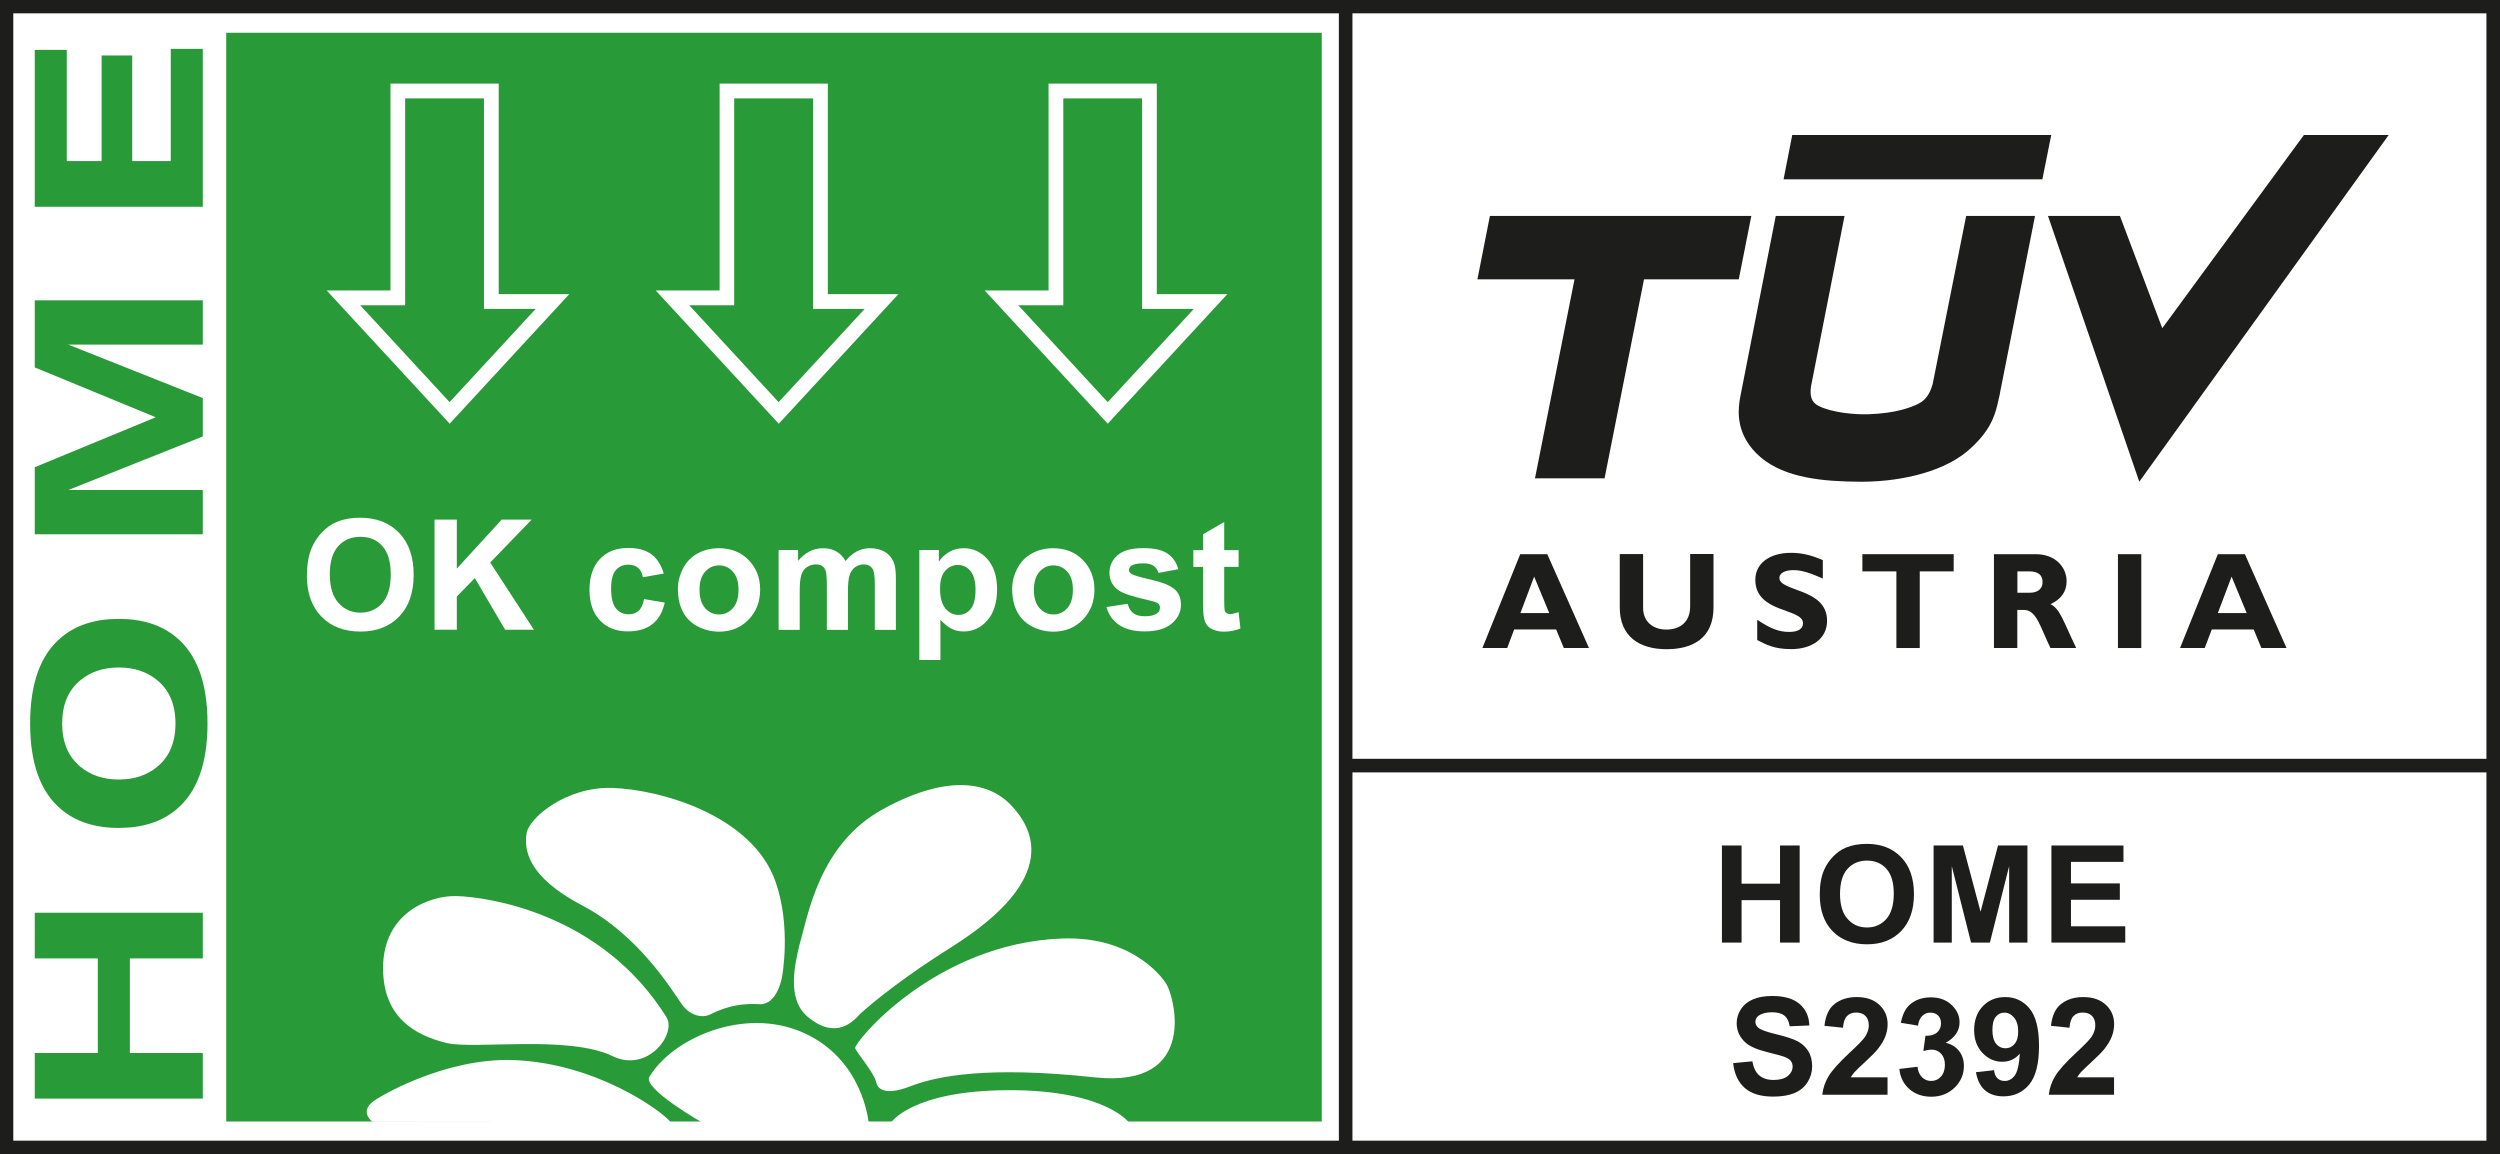 <?xml version="1.0" encoding="UTF-8"?>
<svg id="Ebene_1" xmlns="http://www.w3.org/2000/svg" version="1.1" viewBox="0 0 276.26 127.56">
  <!-- Generator: Adobe Illustrator 29.0.0, SVG Export Plug-In . SVG Version: 2.1.0 Build 186)  -->
  <defs>
    <style>
      .st0 {
        fill: none;
      }

      .st1, .st2 {
        fill-rule: evenodd;
      }

      .st1, .st3 {
        fill: #1d1d1b;
      }

      .st2, .st4 {
        fill: #fff;
      }

      .st5 {
        fill: #289a38;
      }
    </style>
  </defs>
  <rect class="st4" y="0" width="276.26" height="127.56"/>
  <polygon class="st5" points="22.41 121.4 3.84 121.4 3.84 116.36 10.81 116.36 10.81 105.91 3.84 105.91 3.84 100.86 22.41 100.86 22.41 105.91 14.35 105.91 14.35 116.36 22.41 116.36 22.41 121.4"/>
  <path class="st5" d="M13.13,91.49c-2.62,0-4.73-.68-6.34-2.03-2.31-1.91-3.46-5.08-3.46-9.52s1.15-7.61,3.46-9.52c1.61-1.35,3.73-2.03,6.34-2.03s4.73.68,6.34,2.03c2.31,1.91,3.46,5.08,3.46,9.52s-1.15,7.61-3.46,9.52c-1.61,1.35-3.73,2.03-6.34,2.03M13.13,86.14c1.68,0,3.09-.46,4.21-1.38,1.37-1.11,2.05-2.71,2.05-4.81s-.68-3.7-2.05-4.81c-1.13-.92-2.53-1.38-4.21-1.38s-3.09.46-4.21,1.38c-1.37,1.11-2.05,2.71-2.05,4.81s.69,3.7,2.05,4.81c1.13.92,2.53,1.38,4.21,1.38"/>
  <polygon class="st5" points="17.21 46.11 3.84 40.6 3.84 33.19 22.41 33.19 22.41 38.08 7.54 38.08 22.41 43.99 22.41 48.23 7.54 54.15 22.41 54.15 22.41 59.04 3.84 59.04 3.84 51.63 17.21 46.11"/>
  <polygon class="st5" points="22.41 22.85 3.84 22.85 3.84 5.51 7.38 5.51 7.38 17.8 11.23 17.8 11.23 6.13 14.61 6.13 14.61 17.8 18.87 17.8 18.87 5.4 22.41 5.4 22.41 22.85"/>
  <rect class="st5" x="25" y="3.62" width="121.06" height="120.31"/>
  <polygon class="st1" points="226.67 14.92 225.69 19.82 197.09 19.82 198.05 14.92 226.67 14.92"/>
  <path class="st1" d="M221,43.5l-.3,1.31c-.31,1.2-.79,2.9-3.3,5.05-3.06,2.56-8.15,3.43-12.04,3.37-3.89-.03-8.05-.4-10.77-2.67-2.84-2.41-2.49-5.18-2.38-6.1,0,0,.03-.31.15-.88.79-3.97,3.87-19.72,3.87-19.72h7.6s-3.53,17.98-3.7,18.81c-.14.97-.04,1.75.84,2.19,1.49.75,4,.96,5.46.92,3.17-.11,4.76-.78,5.51-1.14.79-.38,1.29-1.01,1.62-2.18v.02l3.71-18.62h7.61l-3.89,19.64Z"/>
  <polygon class="st1" points="193.53 23.86 164.64 23.86 163.26 30.87 173.99 30.87 169.62 52.86 177.31 52.86 181.67 30.87 192.14 30.87 193.53 23.86"/>
  <polygon class="st1" points="254.59 14.92 238.94 36.27 234.26 23.86 226.31 23.86 236.4 53.23 263.96 14.92 254.59 14.92"/>
  <path class="st3" d="M175.59,71.61h-2.78l-.85-2.05h-4.64l-.77,2.05h-2.74l4.18-10.37h2.99l4.61,10.37ZM169.53,63.72l-1.52,4.03h3.19l-1.67-4.03Z"/>
  <path class="st3" d="M189.35,61.24v5.88c0,3.43-2.34,4.62-5.18,4.62-3.01,0-5.18-1.4-5.18-4.61v-5.9h2.58v5.96c0,1.49,1.08,2.38,2.57,2.38,1.37,0,2.63-.71,2.63-2.57v-5.78h2.58Z"/>
  <path class="st3" d="M201.43,63.93c-1.5-.67-2.4-.93-3.28-.93s-1.52.33-1.52.85c0,1.57,5.27,1.12,5.27,4.74,0,1.99-1.67,3.14-3.98,3.14-1.81,0-2.71-.47-3.74-1v-2.24c1.49.99,2.4,1.34,3.54,1.34.99,0,1.52-.35,1.52-.96,0-1.7-5.27-1.08-5.27-4.8,0-1.79,1.55-2.98,3.95-2.98,1.16,0,2.21.24,3.51.81v2.02Z"/>
  <polygon class="st3" points="215.89 63.14 212.14 63.14 212.14 71.61 209.56 71.61 209.56 63.14 205.8 63.14 205.8 61.24 215.89 61.24 215.89 63.14"/>
  <path class="st3" d="M224.98,61.24c2.13,0,3.39,1.43,3.39,2.98,0,1.14-.59,1.99-1.78,2.54,1.06.53,1.38,1.81,2.84,4.85h-2.84c-1.11-2.22-1.52-4.21-2.92-4.21h-.75v4.21h-2.58v-10.37h4.64ZM222.93,65.5h1.37c.71,0,1.41-.3,1.41-1.19,0-.78-.5-1.17-1.47-1.17h-1.31v2.36Z"/>
  <rect class="st3" x="234.04" y="61.24" width="2.58" height="10.37"/>
  <path class="st3" d="M252.67,71.61h-2.78l-.85-2.05h-4.63l-.78,2.05h-2.73l4.18-10.37h2.99l4.6,10.37ZM246.6,63.72l-1.52,4.03h3.19l-1.67-4.03Z"/>
  <path class="st4" d="M49.69,46.82l-13.59-14.72h7.05V9.24h11.96v23.26h7.8l-13.22,14.32ZM39.8,33.73l9.88,10.71,9.51-10.3h-5.71V10.87h-8.71v22.86h-4.97Z"/>
  <path class="st4" d="M86.05,46.82l-13.59-14.72h7.06V9.24h11.96v23.26h7.8l-13.22,14.32ZM76.16,33.73l9.88,10.71,9.51-10.3h-5.71V10.87h-8.71v22.86h-4.97Z"/>
  <path class="st4" d="M122.41,46.82l-13.6-14.72h7.06V9.24h11.96v23.26h7.8l-13.22,14.32ZM112.52,33.73l9.89,10.71,9.51-10.3h-5.71V10.87h-8.71v22.86h-4.97Z"/>
  <path class="st4" d="M33.92,63.58c0-1.24.19-2.28.56-3.12.28-.62.66-1.18,1.13-1.67.48-.49,1-.86,1.57-1.1.76-.32,1.63-.48,2.62-.48,1.79,0,3.23.56,4.3,1.67,1.08,1.11,1.61,2.66,1.61,4.64s-.53,3.5-1.6,4.61c-1.07,1.11-2.5,1.66-4.28,1.66s-3.25-.55-4.32-1.66c-1.07-1.1-1.6-2.62-1.6-4.56M36.45,63.5c0,1.38.32,2.42.96,3.13.64.71,1.44,1.07,2.42,1.07s1.78-.35,2.41-1.06c.63-.7.94-1.76.94-3.17s-.31-2.43-.92-3.12c-.61-.69-1.42-1.03-2.44-1.03s-1.83.35-2.45,1.04c-.62.7-.93,1.74-.93,3.14"/>
  <polygon class="st4" points="48.02 69.59 48.02 57.42 50.48 57.42 50.48 62.83 55.44 57.42 58.75 57.42 54.17 62.16 59 69.59 55.82 69.59 52.47 63.88 50.48 65.92 50.48 69.59 48.02 69.59"/>
  <path class="st4" d="M73.34,63.38l-2.3.41c-.08-.46-.25-.81-.53-1.04-.27-.23-.63-.35-1.07-.35-.58,0-1.04.2-1.39.6-.34.4-.52,1.07-.52,2.01,0,1.05.18,1.78.53,2.22.35.43.82.65,1.42.65.44,0,.8-.13,1.09-.38.28-.25.48-.68.6-1.3l2.29.39c-.24,1.05-.69,1.85-1.37,2.38-.68.54-1.58.8-2.72.8-1.29,0-2.32-.41-3.08-1.22-.77-.81-1.15-1.94-1.15-3.38s.39-2.59,1.15-3.4c.77-.81,1.81-1.22,3.12-1.22,1.07,0,1.93.23,2.56.69.63.46,1.09,1.17,1.37,2.11"/>
  <path class="st4" d="M74.91,65.06c0-.77.19-1.52.57-2.25.38-.73.92-1.28,1.62-1.66.7-.38,1.48-.57,2.34-.57,1.33,0,2.43.43,3.28,1.3.85.87,1.28,1.96,1.28,3.28s-.43,2.44-1.29,3.32c-.86.88-1.94,1.32-3.25,1.32-.81,0-1.58-.18-2.31-.55-.73-.37-1.29-.9-1.67-1.61-.38-.71-.57-1.56-.57-2.58M77.3,65.19c0,.88.21,1.54.62,2.01.41.46.93.7,1.54.7s1.12-.23,1.53-.7c.41-.46.62-1.14.62-2.03s-.21-1.53-.62-1.99c-.41-.47-.92-.7-1.53-.7s-1.12.23-1.54.7c-.42.46-.62,1.13-.62,2.01"/>
  <path class="st4" d="M86.04,60.78h2.15v1.2c.77-.93,1.69-1.4,2.75-1.4.56,0,1.06.12,1.47.35.41.23.75.58,1.02,1.06.39-.47.8-.82,1.25-1.06.45-.23.93-.35,1.44-.35.65,0,1.19.13,1.64.39.45.26.78.65,1,1.16.16.38.24.98.24,1.83v5.64h-2.33v-5.04c0-.87-.08-1.44-.24-1.69-.22-.33-.55-.5-1-.5-.33,0-.63.1-.92.3-.29.2-.5.49-.62.88-.13.39-.19.99-.19,1.82v4.23h-2.33v-4.83c0-.86-.04-1.41-.12-1.66-.08-.25-.21-.43-.39-.56-.17-.12-.41-.18-.71-.18-.36,0-.68.1-.97.29-.29.19-.49.47-.62.84-.12.37-.19.97-.19,1.82v4.28h-2.33v-8.82Z"/>
  <path class="st4" d="M101.57,60.78h2.18v1.29c.28-.44.66-.8,1.15-1.08.48-.28,1.01-.41,1.6-.41,1.02,0,1.89.4,2.61,1.2.71.8,1.07,1.92,1.07,3.35s-.36,2.62-1.08,3.43c-.72.82-1.59,1.22-2.61,1.22-.49,0-.93-.1-1.32-.29-.4-.19-.81-.53-1.25-1v4.44h-2.33v-12.17ZM103.88,65.04c0,.99.2,1.72.59,2.2.39.47.87.71,1.44.71s.99-.22,1.35-.65c.36-.43.54-1.15.54-2.14,0-.92-.19-1.61-.56-2.06-.37-.45-.83-.67-1.38-.67s-1.04.22-1.42.66c-.38.44-.56,1.09-.56,1.96"/>
  <path class="st4" d="M111.85,65.06c0-.77.19-1.52.57-2.25.38-.73.92-1.28,1.62-1.66.7-.38,1.48-.57,2.34-.57,1.33,0,2.43.43,3.28,1.3.85.87,1.28,1.96,1.28,3.28s-.43,2.44-1.29,3.32c-.86.88-1.94,1.32-3.25,1.32-.81,0-1.58-.18-2.31-.55-.73-.37-1.29-.9-1.67-1.61-.38-.71-.57-1.56-.57-2.58M114.25,65.19c0,.88.21,1.54.62,2.01.42.46.93.7,1.54.7s1.12-.23,1.53-.7c.41-.46.62-1.14.62-2.03s-.21-1.53-.62-1.99c-.41-.47-.92-.7-1.53-.7s-1.12.23-1.54.7c-.41.46-.62,1.13-.62,2.01"/>
  <path class="st4" d="M122.28,67.08l2.34-.36c.1.45.3.8.61,1.03.3.24.73.35,1.28.35.6,0,1.06-.11,1.36-.33.21-.15.31-.36.31-.62,0-.18-.06-.32-.17-.44-.12-.11-.38-.21-.78-.31-1.88-.42-3.07-.79-3.58-1.14-.7-.48-1.05-1.14-1.05-1.98,0-.76.3-1.41.9-1.93.6-.52,1.54-.78,2.81-.78s2.1.2,2.69.59c.59.39.99.97,1.21,1.74l-2.2.41c-.09-.34-.27-.6-.54-.79-.26-.18-.64-.27-1.12-.27-.62,0-1.06.09-1.32.26-.18.12-.27.28-.27.47,0,.17.08.31.23.42.21.15.94.37,2.18.65,1.24.28,2.11.63,2.6,1.04.49.41.73.99.73,1.73,0,.81-.34,1.5-1.01,2.08-.68.58-1.67.87-3,.87-1.2,0-2.15-.24-2.85-.73-.7-.49-1.16-1.15-1.37-1.98"/>
  <path class="st4" d="M136.87,60.78v1.86h-1.59v3.55c0,.72.02,1.14.05,1.26.03.12.1.22.21.29.11.08.24.12.39.12.22,0,.53-.08.94-.22l.2,1.81c-.54.23-1.16.35-1.84.35-.42,0-.8-.07-1.14-.21-.34-.14-.58-.32-.74-.55-.16-.22-.27-.53-.33-.91-.05-.27-.08-.82-.08-1.64v-3.84h-1.07v-1.86h1.07v-1.75l2.34-1.36v3.11h1.59Z"/>
  <polygon class="st3" points="190.28 104.16 190.28 93.43 192.45 93.43 192.45 97.65 196.7 97.65 196.7 93.43 198.87 93.43 198.87 104.16 196.7 104.16 196.7 99.47 192.45 99.47 192.45 104.16 190.28 104.16"/>
  <path class="st3" d="M201.09,98.86c0-1.09.16-2.01.49-2.75.24-.55.58-1.04,1-1.47.42-.43.88-.76,1.39-.97.67-.28,1.44-.42,2.31-.42,1.58,0,2.85.49,3.8,1.47.95.98,1.42,2.35,1.42,4.09s-.47,3.09-1.41,4.07c-.94.98-2.2,1.47-3.78,1.47s-2.87-.49-3.81-1.46c-.94-.97-1.41-2.32-1.41-4.02M203.33,98.79c0,1.22.28,2.14.84,2.76.56.63,1.27.94,2.14.94s1.57-.31,2.13-.93c.55-.62.83-1.56.83-2.8s-.27-2.15-.81-2.75c-.54-.61-1.26-.91-2.15-.91s-1.61.31-2.16.92c-.55.61-.82,1.54-.82,2.77"/>
  <polygon class="st3" points="213.67 104.16 213.67 93.43 216.91 93.43 218.86 100.75 220.79 93.43 224.04 93.43 224.04 104.16 222.02 104.16 222.02 95.71 219.89 104.16 217.81 104.16 215.68 95.71 215.68 104.16 213.67 104.16"/>
  <polygon class="st3" points="226.69 104.16 226.69 93.43 234.65 93.43 234.65 95.24 228.85 95.24 228.85 97.62 234.25 97.62 234.25 99.43 228.85 99.43 228.85 102.36 234.85 102.36 234.85 104.16 226.69 104.16"/>
  <path class="st2" d="M98.43,124.1h26.37s-2.54-3.67-13.41-3.63c-10.73.04-12.97,3.63-12.97,3.63M94.5,115.82c-.16-.58,8.81-11.61,22.88-12.11,8.31-.3,11.48,4.98,11.48,4.98.86,1.25,3.76,11.62-7.92,10.36-11.69-1.26-17.37-.17-20.34.99-2.97,1.16-3.66.13-3.76-.39-.21-1.09-2.22-3.36-2.34-3.83M41.17,123.97s-1.46-1.03,0-2.21c.75-.61,7.98-4.86,15.48-4.62,9.14.3,16.43,5.58,17.46,6.86l-32.93-.03ZM49.33,115.25c-3.37-.83-7-2.74-7-8.28,0-6.18,5.24-8.04,8.15-7.95,3.37.1,15.97,1.85,23.16,13.37,1.16,1.84-2.05,6.2-5.94,4.32-4.89-2.37-15.36-.71-18.38-1.46M77.71,124.1h18.28s-.56-7.1-7.33-10.03c-6.5-2.82-14.33.65-16.9,4.92-.78,1.3,5.94,5.12,5.94,5.12M67.68,87.07c5.32.18,15.45,3.03,18.02,10.36,1.76,5.01.72,10.51.72,10.51,0,0-.5,3.13-2.5,3.03-1.63-.09-3.31.06-5.42,1.12-.88.45-2.26.16-3.16-1.12-1.13-1.62-4.78-7.64-10.96-10.89-6.19-3.24-6.46-6.26-6.19-7.99.26-1.73,4.43-5.2,9.5-5.02M88.35,104.4c.94-3.26,2.16-11.12,9.21-14.98,7.68-4.21,12.06-2.72,14.22-.39,2.17,2.34,5.72,7.86-6.69,15.66-6.93,4.37-10.08,7.39-10.08,7.39-.67.71-2.59,2.94-5.78.26-2.42-2.04-1.28-6.14-.89-7.94"/>
  <rect class="st0" y="0" width="276.26" height="127.56"/>
  <path class="st3" d="M149.45,85.35h125.31v40.7h-125.31v-40.7ZM1.47,1.47h146.48v124.58H1.47V1.47ZM149.45,1.47h125.31v82.38h-125.31V1.47ZM0,127.56h276.26V0H0v127.56Z"/>
  <g>
    <path class="st3" d="M191.53,117.48l2.11-.2c.13.71.38,1.23.77,1.56.39.33.91.5,1.57.5.7,0,1.22-.15,1.58-.44.35-.29.53-.64.53-1.04,0-.25-.07-.47-.22-.65-.15-.18-.41-.33-.78-.46-.25-.09-.83-.24-1.74-.47-1.16-.29-1.98-.64-2.45-1.06-.66-.59-.99-1.31-.99-2.16,0-.55.16-1.06.47-1.54.31-.48.76-.84,1.34-1.09.58-.25,1.29-.37,2.11-.37,1.35,0,2.36.3,3.04.89.68.59,1.04,1.38,1.07,2.37l-2.17.09c-.09-.55-.29-.95-.6-1.19-.3-.24-.76-.36-1.37-.36s-1.12.13-1.48.39c-.23.17-.34.39-.34.67,0,.25.11.47.32.65.27.23.94.47,1.99.72,1.05.25,1.84.51,2.34.77.51.27.9.63,1.19,1.09.29.46.43,1.03.43,1.71,0,.61-.17,1.19-.51,1.73-.34.54-.83.94-1.45,1.2s-1.4.39-2.34.39c-1.36,0-2.4-.31-3.13-.94-.73-.63-1.16-1.54-1.3-2.74Z"/>
    <path class="st3" d="M208.58,119.06v1.91h-7.21c.08-.72.31-1.41.7-2.05.39-.65,1.16-1.51,2.31-2.58.93-.86,1.5-1.45,1.71-1.76.28-.43.42-.85.42-1.26,0-.46-.12-.81-.37-1.06s-.59-.37-1.02-.37-.77.13-1.02.39c-.25.26-.4.69-.44,1.29l-2.05-.21c.12-1.13.5-1.95,1.15-2.44.64-.49,1.45-.74,2.42-.74,1.06,0,1.89.29,2.5.86.6.57.91,1.28.91,2.13,0,.48-.09.94-.26,1.38-.17.44-.45.89-.82,1.37-.25.32-.7.77-1.35,1.37-.65.6-1.06.99-1.23,1.19-.17.2-.31.39-.42.57h4.09Z"/>
    <path class="st3" d="M209.9,118.12l1.99-.24c.06.51.23.9.51,1.17.28.27.61.4,1.01.4.42,0,.78-.16,1.07-.48.29-.32.44-.76.44-1.3,0-.52-.14-.93-.42-1.23-.28-.3-.62-.45-1.02-.45-.26,0-.58.05-.94.15l.23-1.68c.56.01.98-.11,1.28-.36.29-.26.44-.6.44-1.02,0-.36-.11-.65-.32-.86s-.5-.32-.86-.32-.65.12-.9.37c-.25.24-.4.6-.46,1.07l-1.9-.32c.13-.65.33-1.17.6-1.56.27-.39.64-.69,1.11-.92.48-.22,1.01-.33,1.6-.33,1.01,0,1.82.32,2.43.97.5.53.75,1.12.75,1.79,0,.94-.51,1.7-1.54,2.26.61.13,1.1.43,1.47.89.37.46.55,1.01.55,1.66,0,.94-.34,1.74-1.03,2.41-.69.66-1.54,1-2.57,1-.97,0-1.78-.28-2.42-.84-.64-.56-1.01-1.29-1.11-2.19Z"/>
    <path class="st3" d="M218.36,118.48l1.99-.22c.05.41.18.71.38.9.21.2.48.29.81.29.43,0,.79-.2,1.09-.59.3-.39.49-1.2.57-2.43-.52.6-1.16.9-1.94.9-.84,0-1.57-.33-2.19-.98s-.92-1.5-.92-2.54.32-1.96.97-2.63c.65-.67,1.47-1,2.47-1,1.09,0,1.98.42,2.68,1.26.7.84,1.05,2.23,1.05,4.16s-.36,3.38-1.09,4.25c-.73.87-1.68,1.3-2.84,1.3-.84,0-1.52-.22-2.04-.67-.52-.45-.85-1.12-1-2.01ZM223.02,113.99c0-.66-.15-1.18-.46-1.54-.31-.37-.66-.55-1.06-.55s-.7.15-.95.45c-.25.3-.38.79-.38,1.47s.14,1.2.41,1.53c.27.32.62.49,1.03.49s.73-.16,1-.47c.27-.31.41-.77.41-1.38Z"/>
    <path class="st3" d="M233.61,119.06v1.91h-7.21c.08-.72.31-1.41.7-2.05.39-.65,1.16-1.51,2.31-2.58.93-.86,1.5-1.45,1.71-1.76.28-.43.42-.85.42-1.26,0-.46-.12-.81-.37-1.06-.25-.25-.59-.37-1.02-.37s-.77.13-1.02.39c-.25.26-.4.69-.44,1.29l-2.05-.21c.12-1.13.5-1.95,1.15-2.44.64-.49,1.45-.74,2.42-.74,1.06,0,1.89.29,2.5.86.61.57.91,1.28.91,2.13,0,.48-.09.94-.26,1.38-.17.44-.45.89-.82,1.37-.25.32-.7.77-1.35,1.37-.65.6-1.06.99-1.24,1.19-.17.2-.31.39-.42.57h4.09Z"/>
  </g>
</svg>